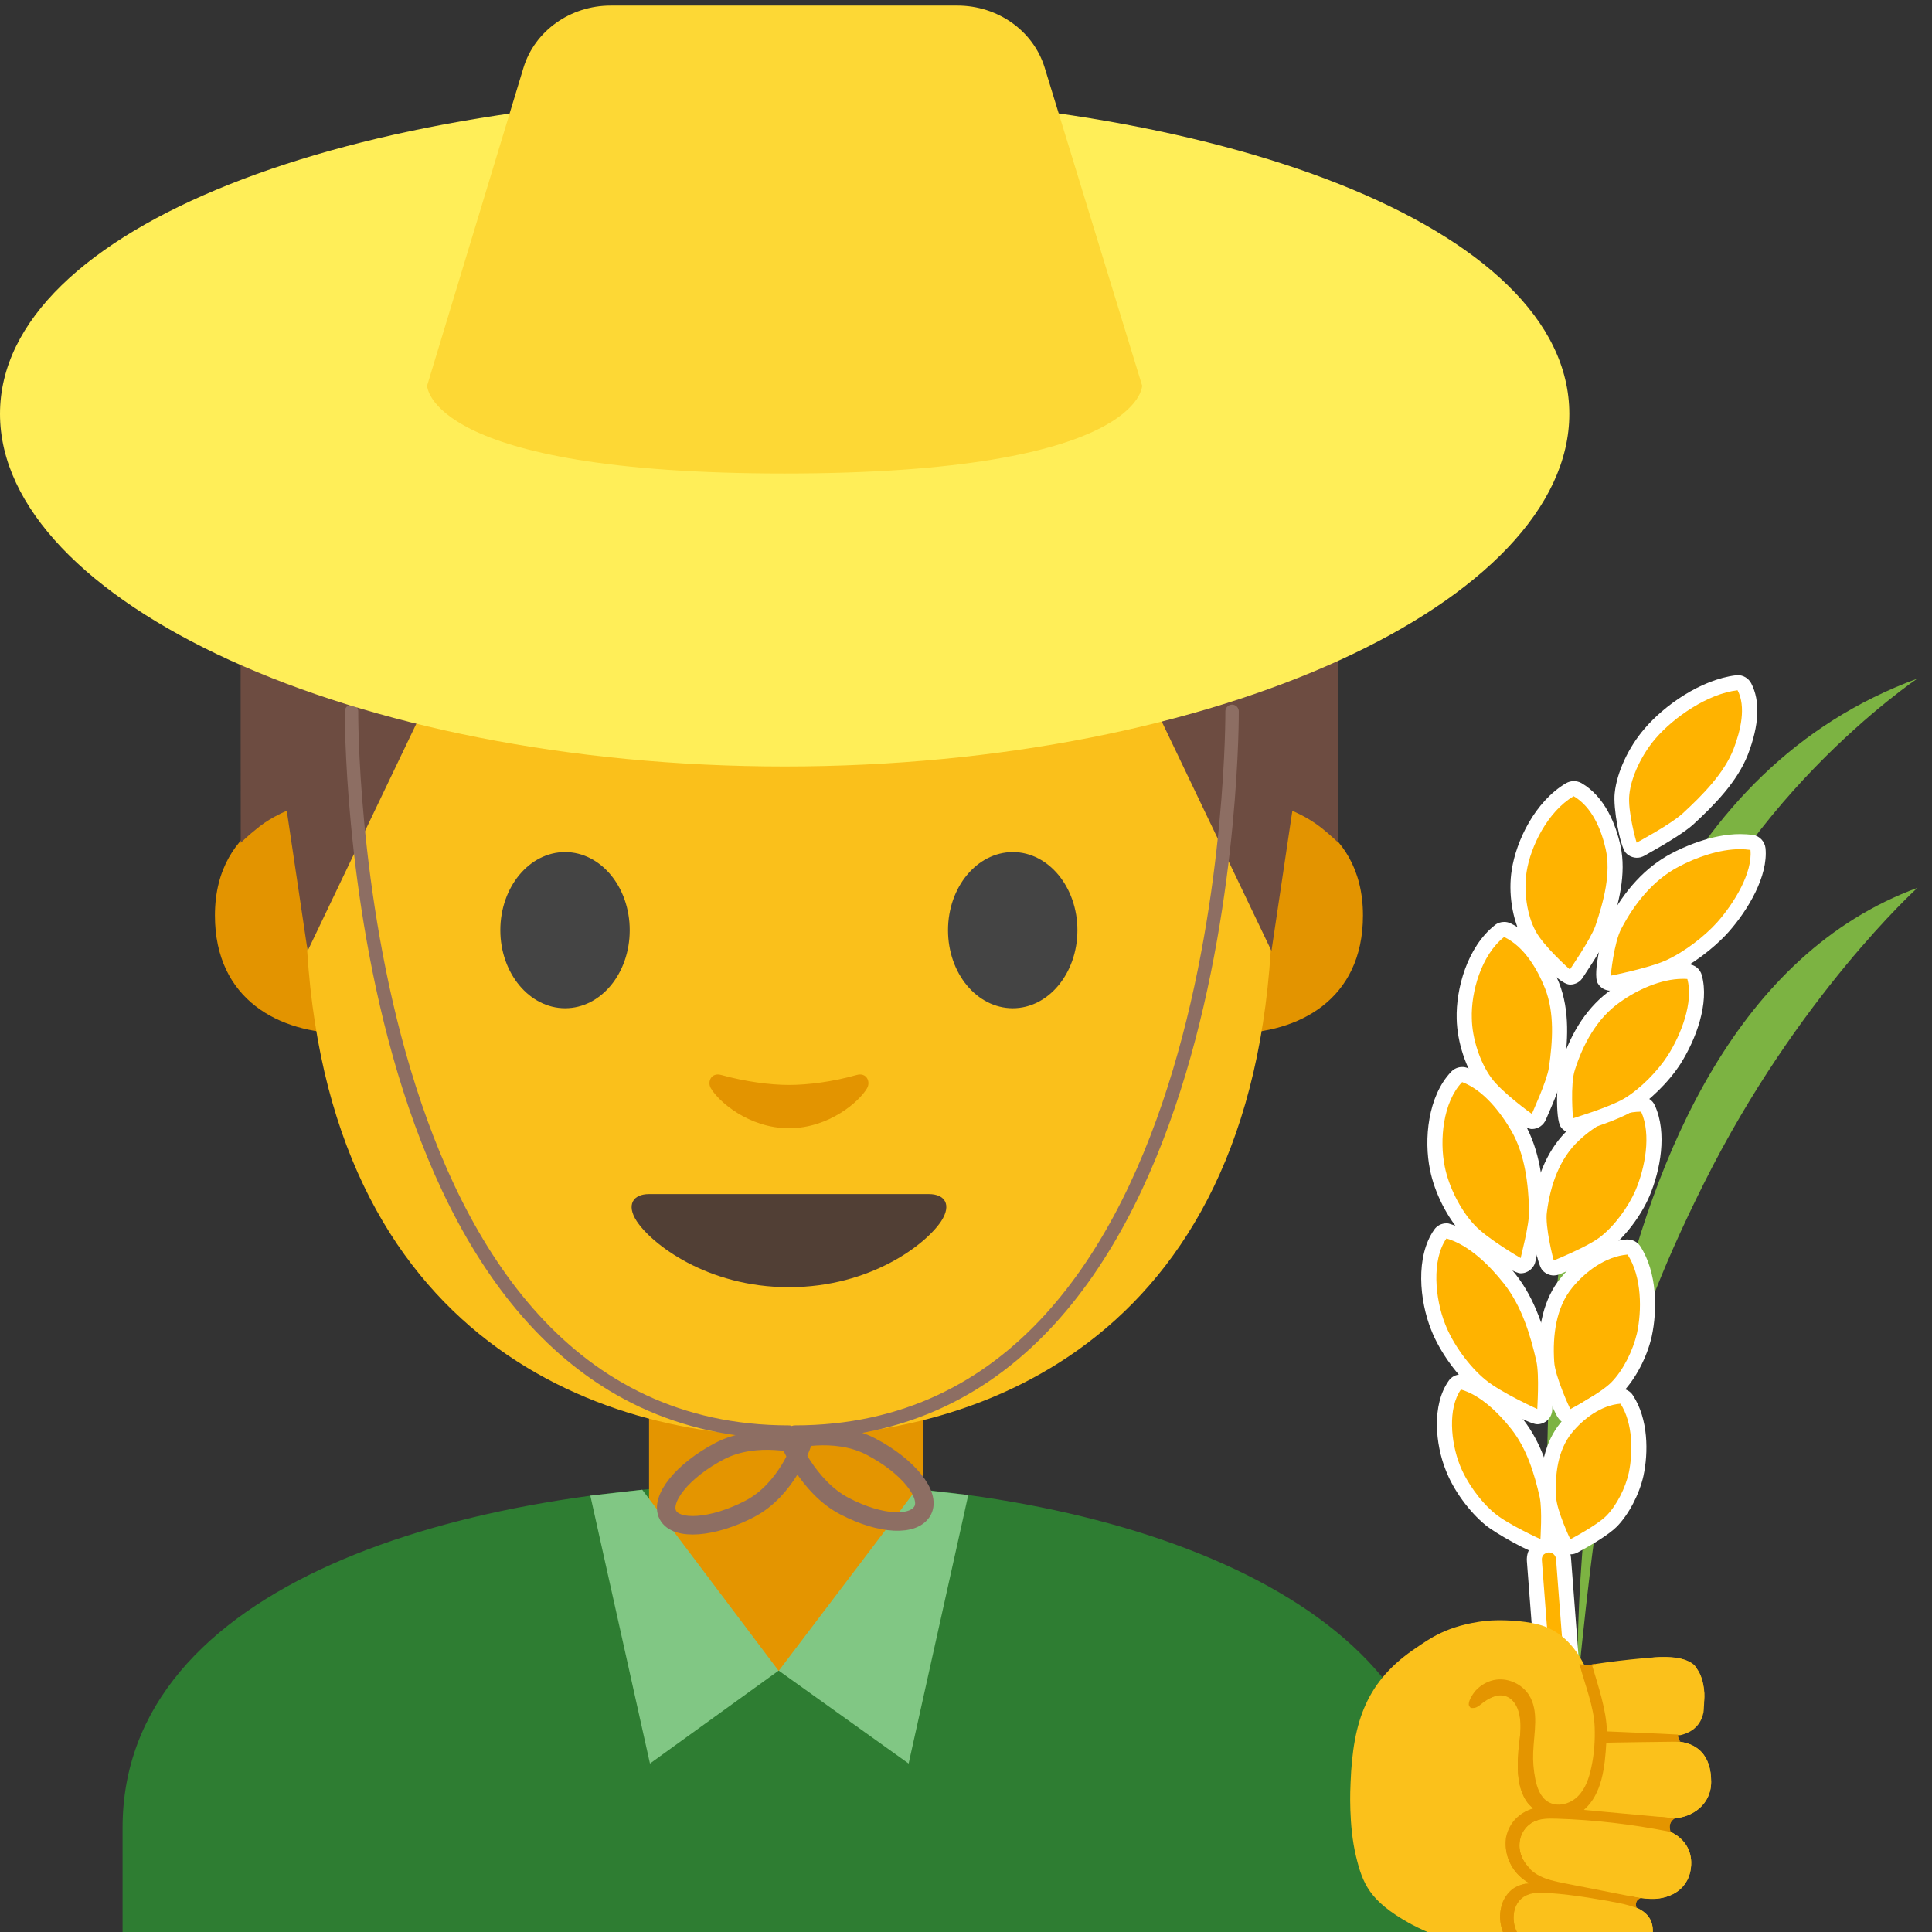 <svg xmlns="http://www.w3.org/2000/svg" fill="none" viewBox="0 0 36 36" height="36" width="36">
<rect x="0" y="0" width="36" height="36" fill="#333333" stroke="none"/>
<g clip-path="url(#clip0_3_3738)">
<path fill="#7CB342" d="M29.396 31.419C29.396 31.419 29.062 18.996 35.73 16.543C35.73 16.543 33.488 18.571 31.753 22.044C30.068 25.414 29.821 27.253 29.396 31.419Z"></path>
<path fill="#7CB342" d="M29.132 32.389C29.132 32.389 26.674 15.975 35.727 12.645C35.727 12.645 32.22 15.002 30.935 18.858C29.365 23.572 29.123 27.25 29.132 32.389Z"></path>
<path fill="#2E7D32" d="M2.284 34.057V36.838H26.792V34.057C26.792 29.79 20.776 27.624 14.631 27.633C8.522 27.641 2.284 29.54 2.284 34.057Z"></path>
<path fill="#E49500" d="M14.648 25.945H12.094V28.797C12.094 30.088 13.134 31.132 14.417 31.132H14.881C16.163 31.132 17.204 30.085 17.204 28.797V25.945H14.648Z"></path>
<path fill="#81C784" d="M11.967 27.759L14.507 31.131L12.111 32.861L11 27.869L11.967 27.759ZM17.078 27.748L14.512 31.131L16.931 32.861L18.042 27.858L17.078 27.748Z"></path>
<path fill="#FFB300" d="M29.025 31.461C28.884 31.461 28.763 31.351 28.755 31.21L28.592 29.078C28.586 29.005 28.609 28.935 28.657 28.882C28.704 28.828 28.769 28.794 28.842 28.789H28.845C29.005 28.789 29.123 28.898 29.135 29.039L29.298 31.171C29.309 31.32 29.197 31.452 29.047 31.463C29.042 31.461 29.031 31.461 29.025 31.461Z"></path>
<path fill="white" d="M28.862 28.927C28.929 28.927 28.988 28.98 28.994 29.047L29.157 31.179C29.163 31.253 29.109 31.314 29.036 31.32H29.025C28.957 31.32 28.898 31.267 28.893 31.199L28.73 29.067C28.724 28.994 28.777 28.932 28.851 28.927H28.862ZM28.862 28.645H28.831C28.603 28.662 28.434 28.862 28.451 29.09L28.614 31.221C28.631 31.435 28.811 31.601 29.025 31.601H29.056C29.284 31.584 29.453 31.385 29.436 31.157L29.273 29.025C29.264 28.922 29.217 28.826 29.141 28.755C29.065 28.685 28.965 28.646 28.862 28.645Z"></path>
<path fill="#FFB300" d="M30.499 15.84C30.459 15.84 30.42 15.823 30.392 15.792C30.33 15.722 30.189 15.075 30.223 14.785C30.26 14.437 30.471 13.984 30.749 13.663C31.101 13.247 31.77 12.788 32.361 12.721H32.377C32.428 12.721 32.479 12.749 32.501 12.797C32.653 13.089 32.631 13.497 32.434 14.009C32.245 14.49 31.826 14.915 31.441 15.269C31.241 15.446 30.766 15.713 30.611 15.801L30.575 15.82C30.563 15.829 30.549 15.835 30.535 15.837C30.524 15.84 30.513 15.84 30.499 15.84Z"></path>
<path fill="white" d="M32.377 12.862C32.538 13.168 32.437 13.607 32.302 13.958C32.13 14.4 31.736 14.808 31.345 15.165C31.123 15.365 30.496 15.702 30.496 15.702C30.493 15.702 30.324 15.109 30.361 14.802C30.395 14.467 30.6 14.046 30.853 13.756C31.188 13.368 31.821 12.926 32.377 12.862ZM32.38 12.58C32.369 12.58 32.358 12.58 32.347 12.583C31.691 12.662 31.005 13.151 30.645 13.576C30.347 13.919 30.128 14.389 30.088 14.774C30.054 15.047 30.187 15.77 30.291 15.888C30.325 15.926 30.369 15.955 30.418 15.97C30.467 15.986 30.519 15.987 30.569 15.975C30.597 15.967 30.625 15.955 30.648 15.941L30.679 15.924C31.115 15.68 31.393 15.5 31.537 15.376C31.936 15.01 32.369 14.572 32.569 14.062C32.782 13.508 32.802 13.061 32.631 12.732C32.58 12.637 32.482 12.58 32.38 12.58Z"></path>
<path fill="#FFB300" d="M28.645 26.395C28.555 26.395 27.832 26.021 27.591 25.819C27.27 25.557 26.952 25.116 26.8 24.725C26.589 24.196 26.533 23.431 26.837 22.995C26.865 22.956 26.907 22.936 26.952 22.936C26.966 22.936 26.977 22.939 26.992 22.942C27.456 23.074 27.869 23.496 28.131 23.828C28.488 24.28 28.651 24.84 28.766 25.332C28.814 25.552 28.8 25.937 28.789 26.207L28.786 26.269C28.78 26.339 28.721 26.395 28.645 26.395Z"></path>
<path fill="white" d="M26.952 23.077C27.368 23.195 27.754 23.577 28.021 23.915C28.356 24.339 28.516 24.874 28.628 25.363C28.688 25.639 28.642 26.255 28.645 26.255C28.642 26.255 27.962 25.945 27.681 25.712C27.371 25.459 27.07 25.037 26.93 24.677C26.738 24.196 26.674 23.479 26.952 23.077ZM26.952 22.795C26.862 22.795 26.775 22.837 26.722 22.916C26.373 23.417 26.449 24.233 26.668 24.781C26.828 25.192 27.163 25.653 27.501 25.931C27.706 26.1 28.482 26.539 28.642 26.539C28.792 26.539 28.915 26.424 28.924 26.274V26.255L28.927 26.215C28.941 25.914 28.952 25.54 28.901 25.307C28.783 24.795 28.614 24.216 28.24 23.743C27.965 23.394 27.529 22.953 27.028 22.809C27.004 22.799 26.978 22.794 26.952 22.795Z"></path>
<path fill="#FFB300" d="M29.264 26.398C29.062 26.398 28.825 25.456 28.823 25.374C28.783 24.759 28.91 24.249 29.188 23.906C29.503 23.518 29.925 23.268 30.319 23.234H30.33C30.378 23.234 30.423 23.257 30.448 23.299C30.743 23.752 30.738 24.429 30.645 24.874C30.563 25.237 30.361 25.622 30.13 25.858C29.953 26.035 29.562 26.258 29.346 26.376C29.317 26.39 29.292 26.398 29.264 26.398Z"></path>
<path fill="white" d="M30.327 23.377C30.597 23.794 30.594 24.424 30.502 24.846C30.428 25.163 30.248 25.532 30.023 25.76C29.818 25.965 29.261 26.257 29.261 26.257C29.258 26.257 28.972 25.644 28.96 25.369C28.929 24.885 28.994 24.362 29.295 23.996C29.531 23.704 29.911 23.411 30.327 23.377ZM30.327 23.096H30.305C29.874 23.13 29.413 23.403 29.076 23.819C28.775 24.187 28.637 24.73 28.679 25.386C28.685 25.526 28.741 25.737 28.851 26.016C29.003 26.404 29.053 26.536 29.261 26.536C29.312 26.536 29.36 26.522 29.399 26.499C29.68 26.347 30.043 26.134 30.223 25.956C30.473 25.703 30.69 25.29 30.777 24.905C30.884 24.41 30.881 23.712 30.563 23.22C30.513 23.144 30.423 23.096 30.327 23.096Z"></path>
<path fill="#FFB300" d="M28.704 28.82C28.614 28.82 27.968 28.477 27.771 28.311C27.487 28.08 27.205 27.689 27.07 27.346C26.887 26.893 26.823 26.221 27.104 25.813C27.132 25.774 27.174 25.754 27.219 25.754C27.233 25.754 27.245 25.757 27.259 25.76C27.672 25.878 28.035 26.249 28.268 26.542C28.583 26.941 28.727 27.436 28.828 27.869C28.87 28.066 28.859 28.404 28.848 28.643L28.845 28.69C28.842 28.761 28.78 28.82 28.704 28.82Z"></path>
<path fill="white" d="M27.222 25.892C27.588 25.996 27.925 26.331 28.159 26.626C28.454 27 28.592 27.467 28.69 27.897C28.741 28.139 28.702 28.679 28.704 28.679C28.702 28.679 28.102 28.406 27.858 28.204C27.585 27.982 27.323 27.613 27.2 27.295C27.034 26.873 26.975 26.243 27.222 25.892ZM27.222 25.611C27.132 25.611 27.045 25.653 26.992 25.732C26.677 26.181 26.744 26.91 26.941 27.399C27.084 27.768 27.377 28.17 27.683 28.42C27.852 28.561 28.55 28.96 28.707 28.96C28.779 28.96 28.849 28.933 28.901 28.883C28.954 28.833 28.985 28.765 28.988 28.693V28.673L28.991 28.64C29.003 28.372 29.014 28.043 28.969 27.835C28.865 27.383 28.713 26.871 28.381 26.449C28.136 26.139 27.748 25.746 27.301 25.619C27.273 25.613 27.247 25.611 27.222 25.611Z"></path>
<path fill="#FFB300" d="M29.261 28.822C29.056 28.822 28.859 27.948 28.856 27.908C28.82 27.366 28.932 26.913 29.18 26.609C29.458 26.266 29.835 26.041 30.184 26.013H30.195C30.243 26.013 30.288 26.035 30.313 26.077C30.575 26.48 30.572 27.079 30.488 27.472C30.414 27.796 30.234 28.136 30.032 28.344C29.877 28.499 29.531 28.696 29.34 28.8C29.317 28.814 29.289 28.822 29.261 28.822Z"></path>
<path fill="white" d="M30.195 26.156C30.431 26.519 30.428 27.073 30.35 27.444C30.288 27.723 30.128 28.046 29.931 28.246C29.751 28.426 29.261 28.682 29.261 28.682C29.258 28.682 29.008 28.145 28.997 27.903C28.969 27.478 29.028 27.02 29.289 26.699C29.497 26.443 29.832 26.184 30.195 26.156ZM30.195 25.875H30.172C29.784 25.906 29.374 26.148 29.07 26.522C28.8 26.854 28.676 27.337 28.716 27.92C28.716 27.925 28.879 28.963 29.261 28.963C29.312 28.963 29.36 28.949 29.399 28.927C29.649 28.792 29.97 28.603 30.128 28.446C30.35 28.218 30.544 27.849 30.622 27.506C30.718 27.065 30.715 26.44 30.428 26.002C30.404 25.962 30.369 25.93 30.328 25.908C30.287 25.886 30.241 25.875 30.195 25.875Z"></path>
<path fill="#FFB300" d="M28.333 23.583C28.226 23.583 27.551 23.116 27.371 22.922C27.098 22.632 26.862 22.168 26.783 21.766C26.671 21.226 26.761 20.469 27.146 20.067C27.174 20.039 27.211 20.025 27.247 20.025C27.264 20.025 27.281 20.028 27.298 20.033C27.748 20.202 28.083 20.655 28.285 21.004C28.561 21.485 28.617 22.055 28.637 22.55C28.64 22.776 28.552 23.158 28.485 23.428L28.477 23.467C28.462 23.532 28.403 23.583 28.333 23.583Z"></path>
<path fill="white" d="M27.245 20.163C27.641 20.312 27.956 20.72 28.162 21.071C28.418 21.518 28.477 22.058 28.493 22.553C28.499 22.832 28.33 23.442 28.336 23.442C28.333 23.442 27.709 23.079 27.475 22.826C27.214 22.551 26.994 22.109 26.921 21.738C26.82 21.248 26.887 20.534 27.245 20.163ZM27.245 19.882C27.169 19.882 27.096 19.913 27.042 19.969C26.603 20.427 26.53 21.237 26.646 21.797C26.73 22.227 26.975 22.708 27.27 23.02C27.419 23.181 28.153 23.726 28.336 23.726C28.471 23.726 28.589 23.628 28.612 23.496L28.62 23.459C28.688 23.183 28.777 22.787 28.775 22.551C28.755 22.033 28.696 21.44 28.406 20.933C28.19 20.562 27.832 20.084 27.346 19.901C27.314 19.888 27.279 19.881 27.245 19.882Z"></path>
<path fill="#FFB300" d="M28.952 23.625C28.913 23.625 28.873 23.608 28.845 23.577C28.78 23.501 28.648 22.807 28.685 22.556C28.763 21.943 28.986 21.454 29.329 21.142C29.472 21.009 29.99 20.576 30.58 20.573C30.637 20.573 30.687 20.607 30.71 20.655C30.923 21.13 30.788 21.8 30.606 22.23C30.454 22.582 30.178 22.944 29.902 23.158C29.706 23.307 29.315 23.484 29.022 23.605C29.011 23.614 28.997 23.617 28.98 23.622C28.972 23.625 28.963 23.625 28.952 23.625Z"></path>
<path fill="white" d="M30.58 20.714C30.774 21.144 30.651 21.766 30.476 22.179C30.341 22.489 30.088 22.84 29.815 23.051C29.568 23.24 28.949 23.487 28.952 23.487C28.949 23.487 28.783 22.852 28.825 22.579C28.887 22.095 29.056 21.586 29.427 21.246C29.717 20.973 30.156 20.714 30.58 20.714ZM30.58 20.433C30.147 20.433 29.644 20.661 29.233 21.038C28.867 21.372 28.628 21.893 28.544 22.539C28.505 22.795 28.634 23.546 28.738 23.667C28.792 23.729 28.87 23.766 28.952 23.766C28.969 23.766 28.988 23.763 29.008 23.76C29.028 23.757 29.047 23.749 29.064 23.743C29.377 23.614 29.779 23.434 29.987 23.273C30.282 23.046 30.575 22.66 30.735 22.289C30.938 21.808 31.07 21.113 30.836 20.599C30.814 20.549 30.779 20.507 30.733 20.478C30.688 20.448 30.634 20.433 30.58 20.433Z"></path>
<path fill="#FFB300" d="M28.544 20.897C28.423 20.897 27.802 20.343 27.675 20.166C27.45 19.859 27.293 19.381 27.284 18.979C27.267 18.442 27.487 17.71 27.939 17.35C27.965 17.331 27.996 17.319 28.027 17.319C28.046 17.319 28.069 17.325 28.086 17.333C28.513 17.536 28.775 18.006 28.918 18.366C29.115 18.861 29.07 19.426 29 19.915C28.963 20.135 28.808 20.506 28.693 20.765L28.676 20.807C28.657 20.858 28.603 20.897 28.544 20.897Z"></path>
<path fill="white" d="M28.027 17.46C28.401 17.637 28.645 18.056 28.789 18.416C28.969 18.872 28.932 19.403 28.862 19.893C28.817 20.166 28.541 20.753 28.544 20.756C28.541 20.756 27.979 20.351 27.788 20.084C27.574 19.791 27.43 19.341 27.425 18.976C27.408 18.486 27.602 17.795 28.027 17.46ZM28.027 17.179C27.965 17.179 27.903 17.198 27.852 17.241C27.34 17.646 27.127 18.427 27.143 18.984C27.152 19.418 27.315 19.915 27.562 20.25C27.658 20.385 28.336 21.038 28.544 21.038C28.662 21.038 28.766 20.964 28.808 20.855L28.823 20.821C28.941 20.554 29.101 20.174 29.14 19.938C29.213 19.426 29.258 18.838 29.05 18.312C28.896 17.93 28.614 17.426 28.145 17.204C28.108 17.187 28.067 17.178 28.027 17.179Z"></path>
<path fill="#FFB300" d="M29.312 20.976C29.267 20.976 29.225 20.953 29.197 20.916C29.135 20.832 29.132 20.118 29.211 19.887C29.399 19.294 29.706 18.832 30.102 18.557C30.507 18.27 30.977 18.098 31.354 18.098C31.385 18.098 31.418 18.098 31.449 18.101C31.508 18.107 31.559 18.146 31.576 18.205C31.708 18.686 31.466 19.313 31.196 19.741C30.983 20.07 30.645 20.405 30.33 20.593C30.08 20.739 29.571 20.905 29.363 20.967C29.363 20.967 29.357 20.97 29.354 20.97C29.34 20.973 29.326 20.975 29.312 20.976Z"></path>
<path fill="white" d="M31.357 18.239C31.385 18.239 31.413 18.239 31.441 18.242C31.559 18.675 31.326 19.274 31.078 19.665C30.89 19.957 30.569 20.287 30.26 20.472C29.976 20.638 29.312 20.835 29.312 20.838C29.309 20.838 29.256 20.199 29.346 19.935C29.495 19.465 29.753 18.976 30.184 18.675C30.504 18.444 30.952 18.239 31.357 18.239ZM31.357 17.958C30.772 17.958 30.229 18.295 30.023 18.442C29.599 18.74 29.278 19.212 29.078 19.848C29.011 20.047 28.972 20.843 29.084 21.001C29.119 21.049 29.168 21.086 29.225 21.104C29.281 21.123 29.342 21.123 29.399 21.105C29.675 21.021 30.153 20.863 30.403 20.717C30.735 20.517 31.092 20.166 31.314 19.823C31.601 19.367 31.854 18.698 31.711 18.172C31.696 18.116 31.664 18.066 31.619 18.029C31.574 17.992 31.518 17.97 31.461 17.966C31.427 17.958 31.393 17.958 31.357 17.958Z"></path>
<path fill="#FFB300" d="M29.253 18.205C29.121 18.205 28.583 17.595 28.491 17.418C28.316 17.1 28.243 16.619 28.308 16.225C28.387 15.708 28.735 15.019 29.25 14.715C29.271 14.702 29.296 14.695 29.32 14.695C29.345 14.695 29.369 14.702 29.391 14.715C29.79 14.948 29.973 15.427 30.054 15.789C30.164 16.284 30.018 16.83 29.86 17.3C29.784 17.511 29.562 17.857 29.399 18.101L29.374 18.138C29.354 18.177 29.306 18.205 29.253 18.205C29.256 18.205 29.256 18.205 29.253 18.205Z"></path>
<path fill="white" d="M29.323 14.836C29.666 15.036 29.838 15.46 29.919 15.818C30.021 16.27 29.886 16.785 29.728 17.252C29.635 17.513 29.25 18.065 29.253 18.065C29.25 18.065 28.758 17.626 28.614 17.35C28.451 17.049 28.389 16.602 28.446 16.245C28.519 15.775 28.837 15.123 29.323 14.836ZM29.323 14.555C29.273 14.555 29.225 14.569 29.18 14.594C28.6 14.937 28.252 15.671 28.17 16.206C28.1 16.63 28.178 17.137 28.37 17.485C28.42 17.584 29.011 18.346 29.256 18.346C29.357 18.346 29.45 18.293 29.497 18.208L29.52 18.174C29.686 17.924 29.917 17.567 29.995 17.345C30.161 16.852 30.31 16.284 30.195 15.756C30.108 15.365 29.908 14.847 29.467 14.591C29.422 14.566 29.371 14.555 29.323 14.555Z"></path>
<path fill="#FFB300" d="M30.012 18.321C29.964 18.321 29.917 18.295 29.891 18.25C29.829 18.144 29.978 17.432 30.085 17.235C30.383 16.67 30.76 16.262 31.21 16.026C31.404 15.922 31.913 15.683 32.425 15.683C32.498 15.683 32.569 15.688 32.636 15.697C32.701 15.705 32.749 15.759 32.754 15.82C32.802 16.293 32.451 16.881 32.102 17.272C31.829 17.573 31.433 17.868 31.087 18.025C30.811 18.149 30.271 18.267 30.052 18.312H30.049C30.038 18.321 30.023 18.321 30.012 18.321Z"></path>
<path fill="white" d="M32.425 15.823C32.49 15.823 32.555 15.829 32.617 15.837C32.659 16.262 32.318 16.822 32.001 17.182C31.759 17.452 31.379 17.744 31.033 17.899C30.718 18.04 30.015 18.18 30.015 18.18C30.012 18.18 30.074 17.556 30.212 17.303C30.445 16.858 30.791 16.405 31.281 16.149C31.607 15.975 32.04 15.823 32.425 15.823ZM32.425 15.542C31.883 15.542 31.348 15.795 31.146 15.902C30.67 16.152 30.271 16.58 29.962 17.173C29.877 17.325 29.663 18.138 29.773 18.324C29.824 18.411 29.917 18.461 30.015 18.461C30.035 18.461 30.057 18.459 30.077 18.453C30.369 18.391 30.876 18.276 31.148 18.155C31.511 17.989 31.927 17.682 32.209 17.367C32.577 16.951 32.948 16.324 32.898 15.806C32.884 15.68 32.788 15.576 32.662 15.556C32.583 15.548 32.504 15.542 32.425 15.542Z"></path>
<path fill="#E39400" d="M23.74 14.985C23.74 14.985 25.397 15.272 25.397 17.058C25.397 18.633 24.188 19.255 22.978 19.255V14.985H23.74ZM5.662 14.985C5.662 14.985 4.005 15.272 4.005 17.058C4.005 18.633 5.214 19.255 6.424 19.255V14.985H5.662Z"></path>
<path fill="#FAC01B" d="M14.701 3.296C7.557 3.296 5.69 8.834 5.69 16.613C5.69 24.68 10.873 26.767 14.701 26.767C18.473 26.767 23.712 24.741 23.712 16.613C23.712 8.834 21.845 3.296 14.701 3.296Z"></path>
<path fill="#444444" d="M11.734 17.333C11.734 18.138 11.197 18.787 10.53 18.787C9.866 18.787 9.323 18.135 9.323 17.333C9.323 16.529 9.863 15.877 10.53 15.877C11.197 15.879 11.734 16.529 11.734 17.333ZM17.665 17.333C17.665 18.138 18.203 18.787 18.872 18.787C19.536 18.787 20.076 18.135 20.076 17.333C20.076 16.529 19.536 15.877 18.872 15.877C18.205 15.879 17.665 16.529 17.665 17.333Z"></path>
<path fill="#513F35" d="M17.308 22.25H12.094C11.796 22.25 11.666 22.449 11.863 22.753C12.139 23.175 13.168 23.985 14.701 23.985C16.234 23.985 17.263 23.175 17.539 22.753C17.736 22.449 17.609 22.25 17.308 22.25Z"></path>
<path fill="#E39400" d="M15.961 20.031C15.517 20.157 15.055 20.216 14.701 20.216C14.347 20.216 13.885 20.154 13.441 20.031C13.252 19.977 13.177 20.157 13.244 20.275C13.385 20.523 13.953 21.023 14.701 21.023C15.449 21.023 16.017 20.523 16.158 20.275C16.225 20.157 16.149 19.977 15.961 20.031Z"></path>
<path fill="#6D4C41" d="M14.915 2.281C14.915 2.281 14.774 2.275 14.715 2.278C14.656 2.278 14.515 2.281 14.515 2.281C6.809 2.427 4.483 7.065 4.483 10.283C4.483 13.407 4.486 15.705 4.486 15.705C4.486 15.705 4.61 15.578 4.835 15.401C5.077 15.213 5.344 15.109 5.344 15.109L5.732 17.719L8.3 12.352C8.317 12.319 8.35 12.299 8.387 12.305L9.908 12.473C11.438 12.642 12.977 12.727 14.512 12.729V12.732C14.58 12.732 14.645 12.729 14.712 12.729C14.78 12.729 14.844 12.732 14.912 12.732V12.729C16.448 12.724 17.986 12.642 19.516 12.473L21.038 12.305C21.074 12.302 21.108 12.322 21.125 12.352L23.692 17.719L24.081 15.109C24.081 15.109 24.348 15.216 24.59 15.401C24.817 15.578 24.938 15.705 24.938 15.705C24.938 15.705 24.941 13.41 24.941 10.283C24.947 7.065 22.624 2.427 14.915 2.281Z"></path>
<path fill="#FBC11B" d="M28.648 30.265C29.07 30.369 29.34 30.668 29.528 31.039C29.998 30.954 30.808 30.87 31.044 30.876C31.323 30.884 31.691 30.915 31.753 31.486C31.793 31.857 31.652 32.164 31.177 32.209C30.999 32.226 30.817 32.237 30.637 32.245L30.701 32.453C30.867 32.451 31.016 32.445 31.132 32.445C31.613 32.439 31.885 32.695 31.885 33.204C31.885 33.652 31.5 33.863 31.219 33.879C31.07 33.888 30.653 33.865 30.243 33.826L30.201 33.913L30.184 33.938C30.442 33.978 30.69 34.02 30.864 34.051C31.334 34.135 31.559 34.448 31.506 34.819C31.441 35.269 31.039 35.393 30.76 35.384C30.552 35.379 29.821 35.263 29.332 35.159L29.236 35.297C29.27 35.303 29.306 35.308 29.346 35.314C29.351 35.314 29.357 35.317 29.365 35.317L29.464 35.334C29.472 35.334 29.478 35.336 29.486 35.336C29.526 35.342 29.565 35.35 29.604 35.356H29.61C29.652 35.362 29.694 35.37 29.737 35.379C29.745 35.379 29.753 35.381 29.759 35.381L29.858 35.398C29.872 35.401 29.883 35.404 29.897 35.404C29.925 35.409 29.953 35.415 29.978 35.418L30.021 35.426C30.049 35.432 30.074 35.438 30.099 35.44L30.139 35.449C30.175 35.457 30.215 35.463 30.248 35.471C30.679 35.561 30.842 35.755 30.788 36.096C30.715 36.574 30.234 36.681 29.978 36.655C29.723 36.633 28.862 36.456 28.581 36.332L28.53 36.307L28.432 36.447C27.166 36.363 26.258 35.834 26.258 35.834C25.515 35.418 25.391 35.097 25.267 34.588C25.127 34.009 25.161 33.323 25.166 33.216C25.211 32.063 25.467 31.317 26.398 30.698C26.623 30.549 26.952 30.288 27.681 30.203C27.962 30.175 28.367 30.195 28.648 30.265Z"></path>
<path fill="#E49500" d="M29.7 32.181C29.7 32.181 29.711 31.601 29.528 31.039L29.731 31.002C29.731 31.002 29.874 31.402 29.925 31.992C29.933 32.088 29.936 32.175 29.936 32.259L30.116 32.248L31.323 32.181C31.323 32.181 31.233 32.197 31.233 32.333C31.233 32.389 31.267 32.425 31.292 32.448C31.241 32.442 31.185 32.437 31.129 32.439L29.931 32.47C29.928 32.504 29.928 32.538 29.925 32.574C29.897 33.064 29.782 33.533 29.509 33.713C30.414 33.82 31.219 33.874 31.219 33.874C31.061 33.938 31.129 34.13 31.129 34.13C30.518 33.964 29.039 33.877 29.039 33.877C28.415 33.823 28.33 34.245 28.33 34.245C28.215 34.754 28.769 34.987 28.769 34.987C28.842 35.03 29.503 35.162 29.976 35.252L30.448 35.339L30.58 35.364C30.566 35.362 30.51 35.359 30.488 35.452C30.476 35.497 30.488 35.528 30.496 35.547C30.426 35.516 30.341 35.488 30.243 35.468C30.021 35.423 29.348 35.314 29.298 35.305L29.129 35.283C28.572 35.21 28.437 35.308 28.437 35.308C28.128 35.471 28.218 35.865 28.218 35.865C28.285 36.245 28.704 36.363 28.704 36.363C28.865 36.411 29.714 36.616 29.714 36.616L28.429 36.447C28.339 36.419 28.305 36.377 28.254 36.337C27.802 35.966 27.993 35.463 27.993 35.463C28.063 35.269 28.209 35.182 28.209 35.182C28.297 35.128 28.398 35.1 28.502 35.089C27.976 34.81 28.06 34.248 28.06 34.248C28.128 33.902 28.378 33.756 28.575 33.694C28.558 33.68 28.538 33.666 28.522 33.649C28.522 33.649 28.184 33.427 28.308 32.473C28.35 32.153 28.344 32.108 28.311 31.905C28.311 31.905 28.19 31.472 27.83 31.61C27.83 31.61 27.709 31.641 27.52 31.79C27.52 31.79 27.368 31.908 27.371 31.722C27.371 31.666 27.411 31.565 27.487 31.477C27.487 31.477 27.565 31.385 27.759 31.331C27.759 31.331 28.263 31.132 28.513 31.635C28.645 31.899 28.62 32.074 28.578 32.344C28.578 32.344 28.499 33.196 28.721 33.469C28.721 33.469 28.941 33.719 29.292 33.564C29.295 33.57 29.773 33.306 29.7 32.181Z"></path>
<path fill="#FBC11B" d="M31.188 33.877H31.219C31.497 33.86 31.883 33.649 31.885 33.202C31.885 32.712 31.635 32.459 31.188 32.445L31.168 32.341L31.314 32.332C31.562 32.273 31.691 32.124 31.736 31.933C31.753 31.905 31.759 31.584 31.756 31.548C31.733 31.247 31.624 31.106 31.624 31.106C31.511 30.819 30.819 30.884 30.819 30.884L29.557 31.053C29.512 31.039 29.467 31.025 29.424 31.011C29.242 30.724 28.997 30.502 28.645 30.414C28.364 30.347 27.962 30.324 27.678 30.358C26.949 30.442 26.62 30.704 26.395 30.853C26.348 30.884 26.308 30.918 26.266 30.951C26.522 31.416 26.91 31.902 27.385 31.82C27.416 31.75 27.467 31.677 27.489 31.652C27.591 31.542 27.731 31.463 27.88 31.447C28.114 31.418 28.356 31.534 28.482 31.73C28.679 32.034 28.451 32.437 28.437 32.799C28.432 32.971 28.572 33.137 28.606 33.306C28.637 33.466 28.699 33.635 28.837 33.722C28.845 33.727 28.859 33.727 28.867 33.733C28.859 33.761 28.839 33.817 28.817 33.891C28.727 33.896 28.64 33.913 28.564 33.955C28.389 34.051 28.299 34.262 28.322 34.456C28.339 34.599 28.415 34.731 28.522 34.83C28.454 35.049 28.398 35.246 28.37 35.361C28.176 35.511 28.156 35.828 28.291 36.039C28.432 36.261 28.69 36.382 28.946 36.447C29.202 36.512 29.467 36.534 29.717 36.619C29.703 36.616 29.692 36.616 29.677 36.613C29.804 36.636 29.911 36.652 29.978 36.658C30.232 36.681 30.715 36.574 30.788 36.098C30.831 35.825 30.729 35.648 30.468 35.541C30.448 35.471 30.414 35.392 30.395 35.333C30.442 35.342 30.493 35.353 30.541 35.361C30.634 35.373 30.712 35.381 30.76 35.381C31.039 35.39 31.444 35.266 31.506 34.816C31.548 34.518 31.41 34.262 31.112 34.127C31.002 34.104 30.89 34.087 30.78 34.068C30.825 33.995 30.87 33.922 30.915 33.851L31.188 33.877Z"></path>
<path fill="#E49500" d="M31.312 32.453C31.272 32.403 31.264 32.321 31.264 32.321H31.255C31.154 32.313 29.942 32.262 29.942 32.262C29.936 31.871 29.776 31.404 29.666 31.03C29.593 31.022 29.506 31.03 29.43 31.005C29.526 31.373 29.703 31.804 29.714 32.181C29.723 32.434 29.706 32.684 29.652 32.931C29.61 33.131 29.543 33.334 29.396 33.477C29.25 33.62 29.011 33.68 28.839 33.57C28.702 33.483 28.642 33.314 28.609 33.154C28.575 32.985 28.561 32.813 28.569 32.645C28.583 32.282 28.682 31.885 28.488 31.581C28.361 31.385 28.117 31.269 27.886 31.297C27.737 31.314 27.596 31.393 27.495 31.503C27.447 31.556 27.262 31.82 27.453 31.826C27.506 31.826 27.554 31.79 27.596 31.756C27.726 31.652 27.889 31.556 28.049 31.604C28.246 31.663 28.322 31.902 28.33 32.107C28.342 32.389 28.282 32.667 28.282 32.946C28.282 33.227 28.358 33.528 28.575 33.705C28.282 33.77 28.066 34.059 28.058 34.36C28.049 34.661 28.238 34.948 28.499 35.094C28.254 35.1 28.041 35.297 27.976 35.533C27.911 35.769 27.984 36.028 28.133 36.222C28.198 36.306 28.277 36.38 28.372 36.425C28.392 36.433 28.415 36.439 28.437 36.444L28.527 36.315L28.496 36.357L28.434 36.444C28.499 36.464 28.569 36.475 28.637 36.486C28.676 36.492 28.716 36.498 28.758 36.501C29.064 36.54 29.371 36.579 29.677 36.616C29.692 36.619 29.703 36.619 29.717 36.621C29.467 36.537 29.202 36.515 28.946 36.45C28.69 36.385 28.434 36.264 28.291 36.042C28.15 35.82 28.176 35.48 28.398 35.342C28.533 35.257 28.699 35.263 28.856 35.274C29.107 35.291 29.354 35.322 29.602 35.361C29.669 35.373 29.737 35.384 29.801 35.395L29.852 35.404C29.866 35.406 29.877 35.409 29.891 35.409C29.919 35.415 29.948 35.42 29.973 35.423L30.015 35.432C30.043 35.437 30.068 35.443 30.094 35.446L30.133 35.454C30.17 35.463 30.209 35.468 30.243 35.477C30.319 35.494 30.381 35.513 30.44 35.533C30.457 35.539 30.476 35.541 30.493 35.547C30.454 35.482 30.502 35.384 30.575 35.373L30.535 35.364L29.16 35.094C28.98 35.058 28.794 35.021 28.64 34.928C28.471 34.827 28.342 34.653 28.316 34.456C28.291 34.259 28.384 34.048 28.558 33.955C28.69 33.882 28.848 33.885 29 33.888C29.706 33.91 30.412 33.992 31.106 34.13C31.112 34.13 31.12 34.132 31.126 34.132C31.081 34.045 31.126 33.921 31.216 33.882C31.205 33.882 31.193 33.879 31.185 33.879C30.628 33.829 30.071 33.775 29.514 33.725C29.855 33.426 29.905 32.923 29.931 32.473C29.931 32.47 31.255 32.453 31.312 32.453Z"></path>
<path stroke-linejoin="round" stroke-linecap="round" stroke-miterlimit="10" stroke-width="0.25" stroke="#8D6E63" d="M6.55 13.255C6.55 13.255 6.455 26.685 14.701 26.685M22.958 13.255C22.958 13.255 23.054 26.685 14.808 26.685"></path>
<path stroke-linejoin="round" stroke-linecap="round" stroke-miterlimit="10" stroke-width="0.345" stroke="#8D6E63" d="M14.937 26.924C14.937 26.924 14.662 27.754 13.973 28.114C13.283 28.474 12.6 28.524 12.445 28.229C12.291 27.934 12.721 27.399 13.41 27.039C14.099 26.679 14.937 26.924 14.937 26.924Z"></path>
<path stroke-linejoin="round" stroke-linecap="round" stroke-miterlimit="10" stroke-width="0.345" stroke="#8D6E63" d="M14.701 26.84C14.701 26.84 15.044 27.703 15.733 28.063C16.422 28.423 17.038 28.44 17.193 28.145C17.348 27.849 16.917 27.315 16.228 26.955C15.539 26.595 14.701 26.84 14.701 26.84Z"></path>
<path fill="#FFEE58" d="M29.242 7.712C29.242 11.194 22.697 14.282 14.622 14.282C6.548 14.282 0 11.191 0 7.712C0 4.233 6.545 1.763 14.619 1.763C22.694 1.763 29.242 4.23 29.242 7.712Z"></path>
<path fill="#FDD835" d="M7.959 7.186L9.754 1.263C9.962 0.577 10.626 0.104 11.379 0.104H17.84C18.593 0.104 19.254 0.574 19.465 1.257L21.282 7.186C21.282 7.186 21.282 8.823 14.619 8.823C7.957 8.823 7.959 7.186 7.959 7.186Z"></path>
</g>
<defs>
<clipPath id="clip0_3_3738">
<rect fill="white" height="36" width="36"></rect>
</clipPath>
</defs>
</svg>
